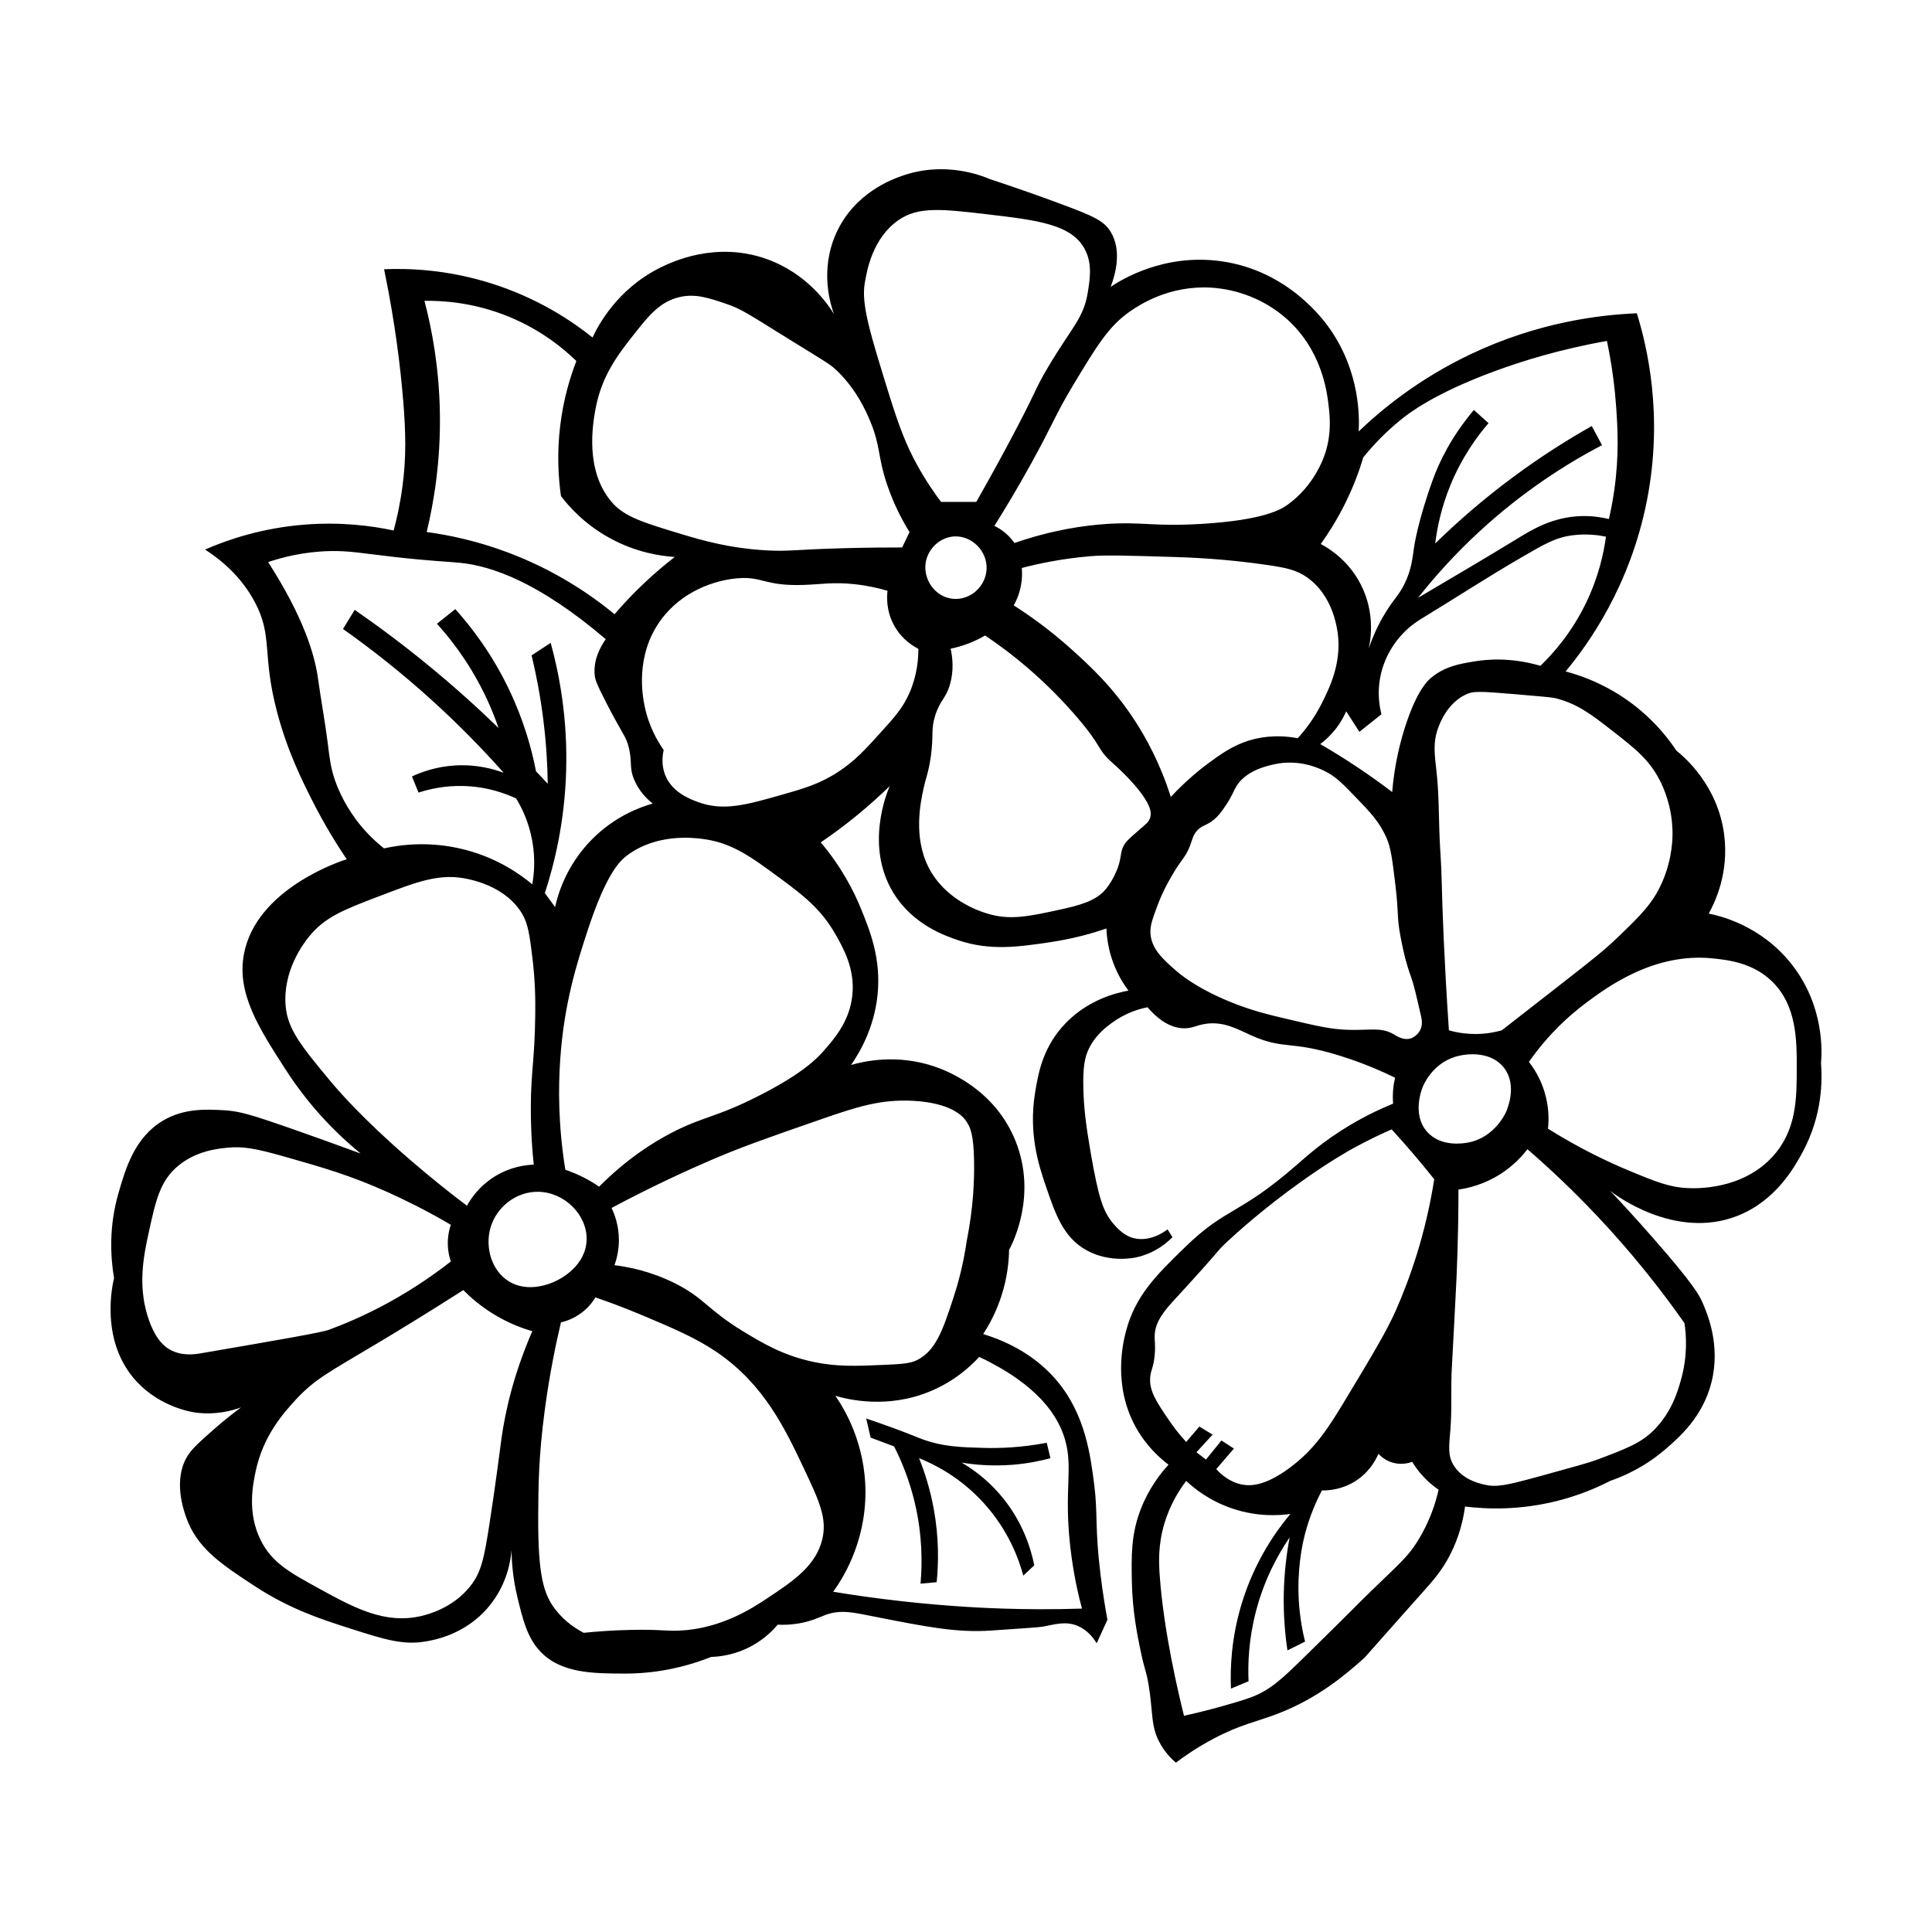 <?xml version="1.0" encoding="UTF-8"?>
<!-- The Best Svg Icon site in the world: iconSvg.co, Visit us! https://iconsvg.co -->
<svg fill="#000000" width="800px" height="800px" version="1.1" viewBox="144 144 512 512" xmlns="http://www.w3.org/2000/svg">
 <g>
  <path d="m626.58 425.79c0.238-2.707 1.031-15.062-7.777-26.254-8.133-10.324-19.074-12.848-21.977-13.422 1.492-2.672 5.457-10.59 4.086-21.004-1.727-13.094-10.645-20.574-12.641-22.172-2.07-3.117-5.141-6.992-9.531-10.695-7.477-6.309-15.156-9.055-19.836-10.309 5.805-6.973 17.121-22.477 21.59-45.508 4.367-22.516-0.035-40.754-2.719-49.398-9.961 0.406-26.262 2.371-44.148 10.891-13.461 6.414-23.211 14.344-29.562 20.418 0.207-3.898 0.316-15.523-7.391-26.84-1.594-2.332-11.113-15.809-29.172-18.285-15.062-2.062-26.27 4.875-29.172 6.805 1.062-2.766 3.176-9.402 0-14.586-1.773-2.898-4.469-4.144-13.227-7.391-5.012-1.859-11.383-4.137-18.863-6.609-2.367-1.004-12.102-4.797-23.336-0.777-2.523 0.902-12.496 4.469-17.312 15.168-4.527 10.066-1.32 19.398-0.586 21.391-1.691-2.715-7.203-10.793-17.891-14.586-13.445-4.777-25.086 0.781-28.199 2.332-11.34 5.648-16.375 15.246-17.891 18.477-5.34-4.273-14.395-10.438-27.035-14.395-11.559-3.613-21.617-3.969-28.199-3.691 2.957 14.34 4.348 26.184 5.059 34.812 0.711 8.66 0.812 15.18-0.195 22.754-0.645 4.848-1.57 8.844-2.332 11.668-5.789-1.234-13.898-2.312-23.531-1.559-11.441 0.898-20.516 4.027-26.449 6.609 3.894 2.516 9.48 6.906 13.227 14 4.801 9.094 1.793 13.566 5.836 28.98 2.742 10.465 6.75 18.414 9.336 23.531 3.219 6.383 6.465 11.602 9.141 15.559-1.961 0.625-23.965 7.949-27.227 25.09-1.988 10.453 3.93 19.633 11.082 30.727 6.832 10.594 14.484 17.793 19.836 22.172-6.68-2.457-12.531-4.543-17.312-6.223-12.012-4.219-14.918-5.027-19.059-5.25-4.555-0.242-10.367-0.555-15.945 2.719-7.586 4.457-9.996 12.781-11.863 19.254-2.492 8.641-2.18 16.566-1.168 22.562-0.309 1.184-4.047 16.621 6.031 27.422 6.383 6.84 14.809 8.07 15.559 8.168 5.41 0.711 9.777-0.535 12.055-1.359-1.703 1.25-4.172 3.148-7.004 5.637-4.102 3.613-6.152 5.414-7.391 7.582-3.516 6.156-0.875 13.773-0.195 15.754 2.875 8.309 9.359 12.566 18.086 18.285 9.465 6.203 17.547 8.797 25.281 11.281 9.309 2.988 14.086 4.465 20.031 3.5 2.422-0.395 10.746-1.867 16.918-9.336 4.871-5.891 5.754-12.289 5.965-14.848 0.035 3.043 0.332 7.391 1.559 12.449 1.426 5.879 2.57 10.609 5.965 14.262 5.508 5.926 14.07 5.945 22.562 5.965 4.992 0.012 13.18-0.598 22.816-4.41 2.203-0.07 6.266-0.504 10.629-2.852 3.422-1.844 5.688-4.141 7.004-5.703 1.23 0.066 3.043 0.07 5.184-0.258 3.656-0.562 5.918-1.742 7.523-2.332 4.102-1.516 7.648-0.578 13.227 0.52 13.621 2.684 21.555 4.246 30.598 3.633 8.609-0.586 12.918-0.875 13.742-1.039 3.305-0.641 6.047-1.473 9.074-0.258 2.613 1.043 4.242 3.129 5.184 4.664 0.953-2.074 1.898-4.152 2.852-6.223-0.504-2.707-1.199-6.797-1.812-11.801-1.578-12.832-0.691-16.172-1.688-23.988-1.008-7.879-2.352-18.438-9.723-27.355-2.519-3.047-8.418-9.145-19.711-12.574 1.562-2.383 3.406-5.727 4.797-9.984 1.602-4.898 2.019-9.23 2.074-12.316 0.957-1.785 7.492-14.52 1.688-28.914-5.414-13.426-17.543-18.32-21.137-19.578-10.219-3.578-19.121-1.477-22.43-0.52 2.594-3.742 6.106-10.055 7.004-18.41 1.039-9.715-2-17.168-4.41-23.078-1.855-4.551-5.055-10.902-10.629-17.504 3.09-2.098 6.359-4.5 9.723-7.262 3.176-2.602 6.019-5.18 8.555-7.648-0.715 1.652-6.664 15.949 1.039 28.395 5.211 8.418 13.785 11.32 17.113 12.449 8.5 2.875 16.066 1.754 24.375 0.52 6.328-0.941 11.441-2.438 14.906-3.633 0.086 2.309 0.484 5.684 1.945 9.465 1.176 3.027 2.66 5.367 3.891 7.004-3.008 0.535-11.418 2.438-17.766 9.855-5.188 6.066-6.231 12.582-7.004 17.371-1.715 10.707 1.008 19.062 2.719 24.117 2.68 7.906 4.781 14.098 11.02 17.504 6.102 3.332 12.473 1.984 13.227 1.812 5.008-1.133 8.188-4.016 9.465-5.316-0.434-0.691-0.867-1.387-1.293-2.074-0.828 0.629-4.625 3.394-8.949 2.332-1.18-0.289-3.152-1.055-5.578-4.019-2.481-3.043-3.719-6.316-5.836-18.539-1.34-7.727-1.805-11.98-1.945-16.594-0.191-6.359 0.363-9.047 1.688-11.539 1.758-3.309 4.336-5.25 5.836-6.352 3.68-2.711 7.336-3.727 9.465-4.152 2.223 2.578 5.578 5.551 9.723 5.578 2.188 0.016 3.215-0.797 5.578-1.168 4.863-0.762 8.574 1.414 12.055 2.984 8.902 4.004 10.152 1.273 23.598 5.445 3.473 1.078 8.59 2.871 14.652 5.836-0.223 0.938-0.418 2.035-0.52 3.273-0.109 1.355-0.086 2.57 0 3.598-2.836 1.152-6.977 3.019-11.668 5.836-6.863 4.117-11.164 8.035-14 10.504-15.426 13.418-18.398 10.918-29.562 21.781-7.426 7.227-13.07 12.715-15.559 22.172-0.766 2.906-3.613 14.438 2.719 25.668 2.719 4.82 6.203 7.941 8.555 9.723-2.211 2.414-5.273 6.352-7.391 11.863-2.559 6.66-2.457 12.297-2.332 19.059 0.141 7.871 1.477 14.379 2.332 18.477 1.145 5.453 1.461 4.992 2.141 9.141 1.168 7.18 0.516 10.434 2.719 14.781 1.395 2.746 3.25 4.59 4.473 5.637 2.223-1.676 5.648-4.07 10.113-6.418 7.07-3.719 11.094-4.359 16.531-6.418 11.266-4.262 18.742-10.883 23.145-14.781 0.523-0.465-0.016 0 15.754-17.699 2.609-2.926 4.883-5.477 7.004-9.531 2.648-5.062 3.652-9.801 4.086-13.027 5.856 0.715 14.617 1.027 24.695-1.559 5.527-1.414 10.156-3.371 13.809-5.25 3.547-1.223 9.09-3.629 14.586-8.363 3.668-3.164 9.977-8.602 12.254-17.891 2.402-9.801-1.125-17.992-2.332-20.809-0.871-2.031-2.336-4.918-13.027-17.113-4.629-5.281-8.605-9.586-11.477-12.641 0.973 0.77 17.035 13.109 33.645 6.609 10.367-4.055 15.332-13.25 17.312-16.918 5.387-9.953 5.195-19.441 4.875-23.52zm-55.43-88.227c6.156 4.801 9.855 7.684 12.707 13.227 0.922 1.789 3.199 6.66 3.371 13.355 0.047 1.672 0.051 7.246-2.719 13.613-2.434 5.582-5.699 8.793-11.801 14.652-3.688 3.547-7.269 6.34-14.262 11.801-7.496 5.848-13.32 10.387-16.465 12.836-1.703 0.484-4.106 0.973-7.004 0.973-1.773 0-4.219-0.18-7.004-0.973-0.68-10.012-1.098-18.211-1.359-23.922-0.684-15.012-0.336-14.445-0.973-24.57-0.406-6.566-0.203-13.168-0.906-19.711-0.516-4.746-1.078-7.898 0.387-11.93 0.438-1.203 2.434-6.672 7.523-8.949 1.738-0.777 3.062-0.836 12.836 0 6.559 0.559 9.84 0.84 10.629 1.039 5.941 1.461 9.723 4.414 15.039 8.559zm-28.004 101.06c-0.133 0.309-3.039 6.871-10.113 8.168-1.031 0.188-7.211 1.32-10.891-2.918-3.879-4.457-1.484-10.82-1.168-11.668 0.176-0.469 2.481-6.289 8.75-8.168 3.477-1.043 9.562-1.289 12.836 2.918 3.574 4.59 0.945 10.816 0.586 11.668zm21.133-134.77c-3.82 7.879-8.656 13.32-12.055 16.594-7.734-2.262-13.98-1.75-17.504-1.168-3.859 0.641-7.894 1.309-11.539 4.41-0.836 0.711-3.594 3.199-6.609 12.316-1.395 4.211-2.988 10.273-3.633 17.891-2.91-2.215-6.066-4.481-9.465-6.742-3.301-2.195-6.508-4.176-9.594-5.965 1.129-0.848 2.527-2.066 3.891-3.758 1.465-1.82 2.394-3.578 2.984-4.926 1.168 1.812 2.332 3.633 3.5 5.445 1.945-1.559 3.891-3.113 5.836-4.664-0.562-2.238-0.961-5.184-0.52-8.555 0.918-6.934 4.82-11.324 5.965-12.574 2.195-2.402 4.293-3.668 6.352-4.926 8.184-4.992 16.227-10.211 24.504-15.039 7.129-4.16 9.891-5.785 14.52-6.352 3.606-0.441 6.66-0.031 8.688 0.387-0.602 4.394-1.961 10.703-5.32 17.625zm-149.49-9.336c4.324-1.129 10.523-2.465 18.086-3.113 4.016-0.344 10.055-0.172 21.977 0.195 4.273 0.133 13.531 0.438 25.09 2.141 5.047 0.742 7.723 1.336 10.504 3.305 5.926 4.203 7.387 11.156 7.777 13.027 1.84 8.762-1.82 16.082-3.891 20.227-2.141 4.281-4.641 7.387-6.418 9.336-5.961-1.117-10.449-0.141-12.836 0.586-4.504 1.375-7.758 3.769-11.082 6.223-2.836 2.09-5.289 4.367-6.031 5.059-1.527 1.422-2.766 2.699-3.691 3.691-2.836-8.973-6.606-15.734-9.531-20.227-5.769-8.867-11.871-14.453-16.531-18.672-5.93-5.359-11.438-9.234-15.559-11.863 0.68-1.211 1.527-3.059 1.945-5.445 0.309-1.762 0.293-3.297 0.191-4.469zm85.57-16.855c2.281-4.566 3.844-8.816 4.926-12.449 2.188-2.711 5.508-6.41 10.113-10.113 2.07-1.668 8.766-6.848 24.637-12.707 7.336-2.711 17.41-5.848 29.82-8.039 1.465 6.988 2.141 13.043 2.465 17.766 0.352 5.199 0.812 12.453-0.52 21.781-0.449 3.16-0.992 5.785-1.426 7.648-1.715-0.414-4.281-0.875-7.391-0.777-7.562 0.238-12.984 3.598-16.859 5.965-7.82 4.781-16.305 9.777-26.32 15.688 4.398-5.582 9.828-11.664 16.465-17.766 11.496-10.559 22.934-17.785 32.285-22.691-0.906-1.688-1.812-3.371-2.719-5.059-6.383 3.598-13.359 7.996-20.617 13.355-8.176 6.039-15.105 12.125-20.871 17.766 0.5-4.09 1.582-9.477 4.019-15.426 3.059-7.465 7.062-12.934 10.113-16.465-1.293-1.168-2.594-2.332-3.891-3.5-6.141 7.34-9.227 13.93-10.891 18.539-3.965 10.957-4.926 17.633-4.926 17.633-0.43 2.969-0.664 6.106-2.594 9.984-1.43 2.883-2.59 3.738-4.664 7.004-1.414 2.215-3.258 5.559-4.797 10.113 0.465-2.031 1.848-9.281-2.074-16.984-3.344-6.566-8.637-9.703-10.629-10.762 2.055-2.863 4.273-6.363 6.344-10.504zm-56.789-51.211c2.363-1.621 10.254-6.879 21.391-6.223 2.551 0.152 11.438 0.969 19.445 7.777 9.891 8.402 11.25 19.816 11.668 23.336 0.352 2.969 0.82 7.254-0.777 12.449-0.371 1.211-2.828 8.812-10.113 14-1.57 1.117-6.098 4.07-22.949 5.059-12.688 0.742-15.395-0.621-24.895 0-5.859 0.383-14.309 1.523-24.504 5.059-0.508-0.734-1.266-1.672-2.332-2.594-1.098-0.941-2.16-1.551-2.984-1.945 2.363-3.754 5.879-9.508 9.855-16.727 5.664-10.277 6.359-12.812 10.891-20.355 6.367-10.582 9.547-15.879 15.305-19.836zm-70.402-7.394c0.562-3.316 2.019-11.926 8.949-16.727 5.199-3.602 11.316-2.969 23.336-1.559 13.496 1.586 22.562 2.656 26.062 9.336 1.977 3.769 1.344 7.727 0.777 11.281-1.109 6.969-4.09 9.062-10.504 19.836-3.949 6.641-2.594 5.527-10.891 21.004-3.387 6.316-6.262 11.43-8.168 14.781h-9.336c-1.762-2.332-4.09-5.672-6.418-9.922-2.648-4.836-4.586-9.543-7.582-19.254-4.766-15.414-7.184-23.137-6.227-28.777zm32.285 75.852c-0.258 4.527-4.328 8.242-8.949 7.777-4.742-0.48-7.863-5.144-7.195-9.531 0.574-3.777 3.883-6.902 7.777-7.004 4.59-0.109 8.641 3.984 8.367 8.758zm-103.66-42.398c1.613-8.996 6.152-14.758 10.309-20.031 3.812-4.836 6.777-8.496 11.863-9.723 4.242-1.027 7.766 0.168 12.449 1.75 4.117 1.391 5.734 2.606 16.918 9.531 9.949 6.156 10.812 6.523 12.836 8.555 4.977 4.992 7.301 10.332 8.363 12.836 2.922 6.883 1.969 9.465 4.664 17.312 1.875 5.445 4.188 9.609 5.836 12.254-0.648 1.359-1.293 2.719-1.945 4.086-3.438-0.004-8.793 0.016-15.367 0.195-13.305 0.363-14.609 0.898-20.418 0.586-10.02-0.539-17.496-2.75-22.562-4.277-10.09-3.047-15.141-4.574-18.477-8.363-7.391-8.406-5.148-20.91-4.469-24.711zm-22.75-24.504c8.5 3.527 14.34 8.395 17.699 11.668-1.656 4.289-3.426 10.09-4.277 17.113-0.91 7.508-0.48 13.934 0.195 18.672 2.156 2.828 6.258 7.453 12.836 11.082 7.098 3.926 13.684 4.82 17.312 5.059-2.59 2.012-5.344 4.332-8.168 7.004-2.969 2.812-5.551 5.57-7.777 8.168-6.191-5.094-15.574-11.582-28.199-16.34-8.113-3.055-15.527-4.625-21.59-5.445 1.93-7.977 3.707-18.742 3.5-31.508-0.195-11.984-2.082-22.117-4.086-29.754 4.844-0.082 13.184 0.398 22.555 4.281zm-46.285 122.72c-1.18-3.441-1.395-5.777-1.945-10.113-0.711-5.594-1.762-11.141-2.527-16.727-0.883-6.41-3.812-16.273-13.227-30.926 3.633-1.23 9.301-2.75 16.34-2.918 5.184-0.121 8.281 0.559 17.113 1.559 9.691 1.098 14.645 1.258 17.504 1.559 8.207 0.848 20.641 5.004 38.508 20.227-1.473 2.117-3.316 5.531-2.918 9.531 0.105 1.094 0.379 2.188 3.5 8.168 4.203 8.055 4.742 8.035 5.445 10.695 1.129 4.254 0.074 5.496 1.559 8.949 1.285 2.992 3.34 5.004 4.863 6.223-3.219 0.91-9.996 3.305-16.141 9.531-6.828 6.918-9.004 14.629-9.723 17.891-0.906-1.23-1.812-2.465-2.719-3.691 2.527-7.734 5.215-18.723 5.637-32.086 0.453-14.293-1.844-26.102-4.086-34.23-1.688 1.102-3.371 2.203-5.059 3.305 1.223 5.082 2.328 10.812 3.113 17.113 0.762 6.133 1.094 11.809 1.168 16.918-1.039-1.102-2.074-2.207-3.113-3.305-1.129-5.84-3.203-13.461-7.195-21.781-4.523-9.426-9.922-16.445-14.199-21.199-1.621 1.293-3.238 2.594-4.863 3.891 2.856 3.148 6.086 7.211 9.141 12.254 3.441 5.68 5.691 11.004 7.195 15.367-5.445-5.285-11.527-10.781-18.285-16.34-6.852-5.637-13.516-10.605-19.836-14.973-1.039 1.688-2.074 3.371-3.113 5.059 7.359 5.203 15.34 11.441 23.531 18.863 7.297 6.609 13.617 13.125 19.059 19.254-2.551-0.957-7.094-2.281-12.836-1.945-5.129 0.301-9.098 1.805-11.477 2.918 0.586 1.426 1.168 2.852 1.75 4.277 2.684-0.883 6.801-1.879 11.863-1.75 6.316 0.16 11.199 2 14 3.305 1.402 2.293 3.359 6.137 4.277 11.281 0.863 4.836 0.457 8.898 0 11.477-3.098-2.59-9.055-6.871-17.699-9.141-9.559-2.508-17.566-1.285-21.59-0.387-2.301-1.82-4.934-4.293-7.391-7.582-3.613-4.879-5.203-9.285-5.625-10.52zm66.703 121.75c-0.117 6.418-6.012 10.52-10.309 11.863-1.238 0.387-6.016 1.879-10.309-0.777-4.629-2.863-6.332-9.082-4.863-14.199 1.582-5.488 6.793-9.613 12.641-9.531 6.906 0.098 12.961 6.035 12.84 12.645zm-68.262-42.398c-7.254-8.75-10.898-13.25-11.477-19.254-0.91-9.441 4.695-16.809 6.223-18.672 4.242-5.18 9.047-7.019 18.672-10.695 10.273-3.926 16.082-6.152 23.531-4.473 1.867 0.418 10.102 2.273 14.199 9.141 1.605 2.691 2 5.656 2.719 11.477 0.797 6.414 0.828 11.547 0.777 15.367-0.152 12.043-1.113 14.707-1.168 24.117-0.023 4.207 0.137 9.473 0.777 15.559-1.875 0.066-6 0.453-10.309 3.113-4.293 2.644-6.488 6.137-7.391 7.777-3.719-2.801-9.023-6.941-15.168-12.254-12.871-11.129-19.164-18.52-21.387-21.203zm-33.84 72.539c-1.684 0.293-5.164 0.84-8.363-0.973-1.48-0.836-3.633-2.602-5.445-7.582-3.211-8.836-1.492-17.191-0.195-23.145 1.91-8.77 3.027-13.891 7.777-17.891 4.766-4.016 10.465-4.602 13.027-4.863 4.18-0.43 7.508 0.16 15.168 2.332 10.176 2.887 17.426 4.941 27.617 9.531 4.301 1.941 10.016 4.727 16.531 8.555-0.336 0.992-0.676 2.312-0.777 3.891-0.16 2.516 0.348 4.559 0.777 5.836-12.531 9.793-24.297 15.141-32.285 18.086-2 0.742-12.609 2.57-33.832 6.223zm79.543 22.562c-0.457 3.258-1.34 10.652-3.113 22.172-1.48 9.637-2.231 13.359-5.25 17.113-4.606 5.727-11.16 7.379-12.836 7.777-9.691 2.301-17.887-2.188-27.035-7.195-7.844-4.297-12.594-6.898-15.559-12.836-3.656-7.32-2.106-14.73-1.359-18.285 1.984-9.488 7.453-15.547 10.695-19.059 5.027-5.441 8.887-7.309 21.391-14.781 5.344-3.195 13.273-8.012 22.949-14.199 1.855 1.883 4.418 4.137 7.777 6.223 3.965 2.465 7.688 3.856 10.504 4.664-5.066 11.676-7.184 21.453-8.164 28.406zm84.988 26.836c-1.734 7.027-7.734 11.012-14.586 15.559-3.777 2.504-12.195 8.098-23.336 8.555-3.656 0.152-5.203-0.348-12.641-0.195-5.356 0.109-9.742 0.48-12.641 0.777-2.055-1.074-4.941-2.922-7.391-6.031-3.289-4.172-4.731-9.262-4.664-24.895 0.035-8.016 0.102-15.871 1.75-28.199 1.301-9.703 2.973-17.648 4.277-23.145 1.223-0.281 3.316-0.934 5.445-2.527 1.914-1.438 3.066-3.043 3.691-4.086 2.996 1.023 7.254 2.559 12.254 4.664 8.422 3.551 14.453 6.098 20.031 9.922 12.438 8.523 17.98 20.227 22.949 30.727 4.168 8.82 6.223 13.34 4.859 18.875zm41.617-48.426c15.855 7.523 20.984 15.824 22.754 21.977 2.168 7.531-0.324 13.125 1.359 28.199 0.801 7.168 2.144 12.918 3.113 16.531-8.113 0.258-15.148 0.18-20.809 0-4.379-0.137-14.207-0.539-26.84-1.945-7.301-0.812-13.512-1.738-18.285-2.527 2.289-3.152 8.52-12.625 8.555-26.254 0.035-13.164-5.734-22.426-7.977-25.668 3.449 1.008 13.758 3.516 25.09-1.168 6.387-2.641 10.648-6.543 13.039-9.145zm-17.699-67.871c10.152 0.516 13.211 4.039 14 5.059 1.477 1.895 2.215 4.242 2.332 10.891 0.09 5.109-0.191 12.391-1.945 21.199-0.938 6.414-2.367 11.512-3.5 14.973-2.852 8.711-4.656 13.965-9.531 16.531-1.93 1.02-4.488 1.145-9.531 1.359-6.586 0.281-11.703 0.504-17.891-0.777-8.09-1.672-13.688-5.019-18.863-8.168-9.355-5.699-10.188-8.758-17.891-12.641-6.328-3.188-12.195-4.363-16.141-4.863 0.543-1.508 1.16-3.793 1.168-6.609 0.012-3.91-1.16-6.918-1.945-8.555 10.34-5.512 19.34-9.656 26.254-12.641 8.203-3.535 15.254-5.992 29.367-10.891 9.559-3.328 15.777-5.285 24.117-4.867zm-20.418-44.148c2.141 3.754 5.269 9.246 4.473 16.34-0.766 6.816-4.731 11.336-7.582 14.586-1.855 2.117-5.621 5.961-16.727 11.668-11.84 6.09-15.113 5.606-23.723 10.113-4.769 2.492-11.656 6.769-19.059 14.199-1.113-0.766-2.41-1.566-3.891-2.332-1.824-0.941-3.543-1.633-5.059-2.141-1.918-11.871-1.859-21.922-1.359-29.172 1.02-14.902 4.387-25.441 7.195-34.031 5.106-15.609 8.723-18.777 10.695-20.227 7.793-5.707 17.277-4.566 19.645-4.277 7.883 0.953 12.977 4.715 20.809 10.504 5.84 4.309 10.723 7.992 14.582 14.77zm19.645-63.984c-1.762 4.051-4.004 6.519-7.977 10.891-3.809 4.195-6.445 7.098-10.695 9.922-5.043 3.344-9.332 4.566-15.168 6.223-9.438 2.684-15.473 4.398-22.172 1.945-2.098-0.766-6.914-2.535-8.75-7.195-1.047-2.66-0.711-5.195-0.387-6.609-1.613-2.301-3.961-6.273-5.059-11.668-0.465-2.289-2.68-13.203 4.277-22.754 5.613-7.703 14.309-10.559 20.227-11.082 6.797-0.598 7.234 2.121 17.699 1.75 4.621-0.16 7.769-0.805 13.422-0.195 3.719 0.402 6.731 1.152 8.75 1.75-0.16 1.309-0.492 5.367 1.945 9.531 2.062 3.516 4.984 5.211 6.223 5.836 0.016 2.711-0.312 7-2.336 11.656zm61.066 36.172c-2.188 1.895-3.281 2.84-3.891 3.691-1.449 2.039-0.828 3.184-1.945 6.418 0 0-1.078 3.117-3.113 5.637-1.824 2.258-4.539 3.84-10.891 5.25-9.848 2.188-14.785 3.285-21.199 1.168-1.727-0.57-10.629-3.512-14.973-12.055-4.102-8.066-2.141-17.195-1.359-20.809 0.648-3.019 1.359-4.394 1.945-8.555 0.816-5.844-0.039-7.059 1.168-10.891 1.281-4.074 2.785-4.414 3.891-8.168 1.109-3.773 0.707-7.219 0.195-9.531 1.359-0.281 2.949-0.707 4.664-1.359 1.758-0.672 3.25-1.426 4.473-2.141 3.176 2.133 7.144 5.019 11.477 8.75 5.18 4.465 9.371 8.848 12.641 12.641 7.34 8.504 5.203 8.402 9.723 12.449 0.848 0.754 7.492 6.629 9.531 11.281 0.332 0.754 0.727 1.895 0.387 3.113-0.324 1.172-1.141 1.746-2.723 3.109zm67.227 54.328c-3.316-1.934-6.133-1.012-11.93-1.168-4.629-0.121-8.488-1.031-16.207-2.852-5.027-1.184-9.609-2.266-15.426-4.664-8.852-3.652-13.109-7.285-14.262-8.297-3.32-2.922-6.293-5.613-6.609-9.594-0.176-2.152 0.535-4.027 1.945-7.777 1.285-3.422 2.727-5.945 3.633-7.523 2.805-4.883 3.688-4.848 4.926-8.168 0.664-1.777 0.762-2.719 1.812-3.891 1.402-1.559 2.469-1.258 4.539-2.984 1.293-1.078 2.012-2.133 3.113-3.758 1.641-2.422 2.004-3.715 2.719-4.926 2.543-4.312 8.266-5.543 10.242-5.965 6.367-1.367 11.445 0.961 12.965 1.688 3.113 1.48 4.926 3.367 8.555 7.129 3.738 3.875 6.34 6.574 8.168 10.891 1.09 2.562 1.461 5.598 2.207 11.668 1.023 8.316 0.395 8.863 1.426 14.262 0.574 3.004 1.246 6.5 2.852 10.891 0.66 1.809 1.305 4.621 2.594 10.242 0.172 0.75 0.504 2.293-0.258 3.758-0.055 0.105-0.953 1.777-2.719 2.203-1.816 0.438-3.469-0.688-4.285-1.164zm-64.5 90.758c0.191-1.898 0.863-2.422 1.168-5.637 0.238-2.488-0.012-3.848 0-5.059 0.031-4.055 2.938-7.188 5.445-9.922 13.246-14.402 10.473-12.086 14-15.367 1.965-1.824 9.113-8.387 19.445-15.754 7.465-5.32 12.395-8.066 14-8.949 3.914-2.141 7.34-3.738 9.922-4.863 1.926 2.106 3.871 4.309 5.836 6.609 1.906 2.238 3.719 4.445 5.445 6.609-2.309 14.715-6.516 26.434-10.113 34.617-2.469 5.613-6.188 11.785-13.613 24.117-4.449 7.387-8.105 13.02-14.781 17.891-6.519 4.758-10.312 4.695-12.449 4.277-3.293-0.645-5.578-2.727-6.805-4.086 1.559-1.812 3.113-3.633 4.664-5.445-1.102-0.715-2.203-1.426-3.305-2.141-1.359 1.688-2.719 3.371-4.086 5.059-0.84-0.648-1.688-1.293-2.527-1.945 1.426-1.559 2.852-3.113 4.277-4.664-1.168-0.715-2.332-1.426-3.5-2.141-1.168 1.359-2.332 2.719-3.5 4.086-1.984-2.16-3.449-4.137-4.473-5.637-3.371-4.938-5.426-7.961-5.051-11.656zm70.98 43.371c-2.742 4.438-4.852 6.035-12.836 13.809-4.676 4.555-2.504 2.594-17.113 16.918-6.066 5.949-9.203 8.961-14.395 10.891-2.203 0.82-5.859 1.848-7.582 2.332-4.203 1.18-7.707 2-10.113 2.527-1.5-6.035-5.324-22.105-6.418-36.949-0.266-3.641-0.453-8.266 1.168-13.809 1.516-5.184 3.984-9.039 5.836-11.477 2.144 2.012 6.281 5.359 12.449 7.391 6.566 2.168 12.219 1.773 15.168 1.359-3.75 4.465-9.387 12.34-12.836 23.531-2.856 9.27-3.148 17.359-2.918 22.754 1.559-0.648 3.113-1.293 4.664-1.945-0.203-4.606 0.02-11.07 1.945-18.477 2.297-8.855 6.102-15.48 8.949-19.645-0.797 4.195-1.445 9.246-1.559 14.973-0.109 5.707 0.344 10.766 0.973 14.973 1.559-0.777 3.113-1.559 4.664-2.332-1.344-5.414-1.707-10.121-1.75-13.613-0.09-7.656 1.328-13.375 1.75-14.973 1.281-4.867 3.027-8.742 4.473-11.477 1.41 0.023 5.527-0.082 9.531-2.918 3.371-2.387 4.875-5.457 5.445-6.805 0.516 0.562 1.734 1.75 3.691 2.332 2.484 0.746 4.57 0.059 5.25-0.195 0.715 1.184 1.723 2.621 3.113 4.086 1.379 1.457 2.75 2.535 3.891 3.305-0.762 3.383-2.262 8.277-5.441 13.434zm70.598-57.566c0.469 3.125 0.891 8.68-0.973 15.168-0.855 2.984-2.438 8.496-7.195 13.227-3.449 3.43-7.297 4.883-14.973 7.777-2.152 0.812-6.359 1.965-14.781 4.277-9.461 2.602-11.855 3.102-15.168 2.332-1.535-0.359-5.914-1.414-8.168-5.25-1.48-2.519-1.148-4.863-0.777-9.336 0.453-5.492 0.055-11.027 0.387-16.531 0.371-6.156 0.629-12.316 0.973-18.477 0.371-6.66 0.77-16.367 0.777-28.59 2.469-0.352 6.676-1.281 11.082-4.086 3.496-2.227 5.812-4.801 7.195-6.609 5.934 5.141 12.168 11.012 18.477 17.699 9.305 9.863 16.934 19.543 23.145 28.398zm23.535-44.344c-8.148 9.109-20.555 8.637-22.562 8.555-4.898-0.188-8.586-1.684-15.754-4.664-5.387-2.242-12.863-5.742-21.391-11.082 0.227-2.117 0.336-5.734-0.973-9.922-1.125-3.594-2.848-6.195-4.086-7.777 5.289-7.547 10.879-12.43 14.781-15.367 5.637-4.238 18.246-13.723 34.031-12.055 3.949 0.418 10.438 1.102 15.559 6.031 6.629 6.379 6.621 15.699 6.609 22.949-0.004 7.969 0.012 16.363-6.215 23.332z"/>
  <path d="m380.75 522.45c-3.027-1.113-5.531-1.969-7.195-2.527 0.387 1.688 0.777 3.371 1.168 5.059 2.074 0.777 4.152 1.559 6.223 2.332 1.93 3.793 4.004 8.758 5.445 14.781 2.086 8.727 2.031 16.297 1.559 21.59 1.426-0.133 2.852-0.258 4.277-0.387 0.504-4.992 0.637-11.715-0.777-19.445-0.969-5.285-2.43-9.793-3.891-13.422 3.812 1.527 10.77 4.887 17.113 11.863 6.769 7.441 9.426 15.234 10.504 19.254l2.918-2.719c-0.812-4.047-2.977-11.82-9.336-19.059-3.457-3.934-7.106-6.519-9.922-8.168 3.535 0.59 8.117 0.996 13.422 0.586 3.906-0.309 7.309-0.992 10.113-1.75-0.324-1.359-0.648-2.719-0.973-4.086-6.734 1.285-12.488 1.477-16.727 1.359-6.016-0.168-10.812-0.297-16.34-2.332-1.512-0.57-3.324-1.363-7.582-2.93z"/>
 </g>
</svg>